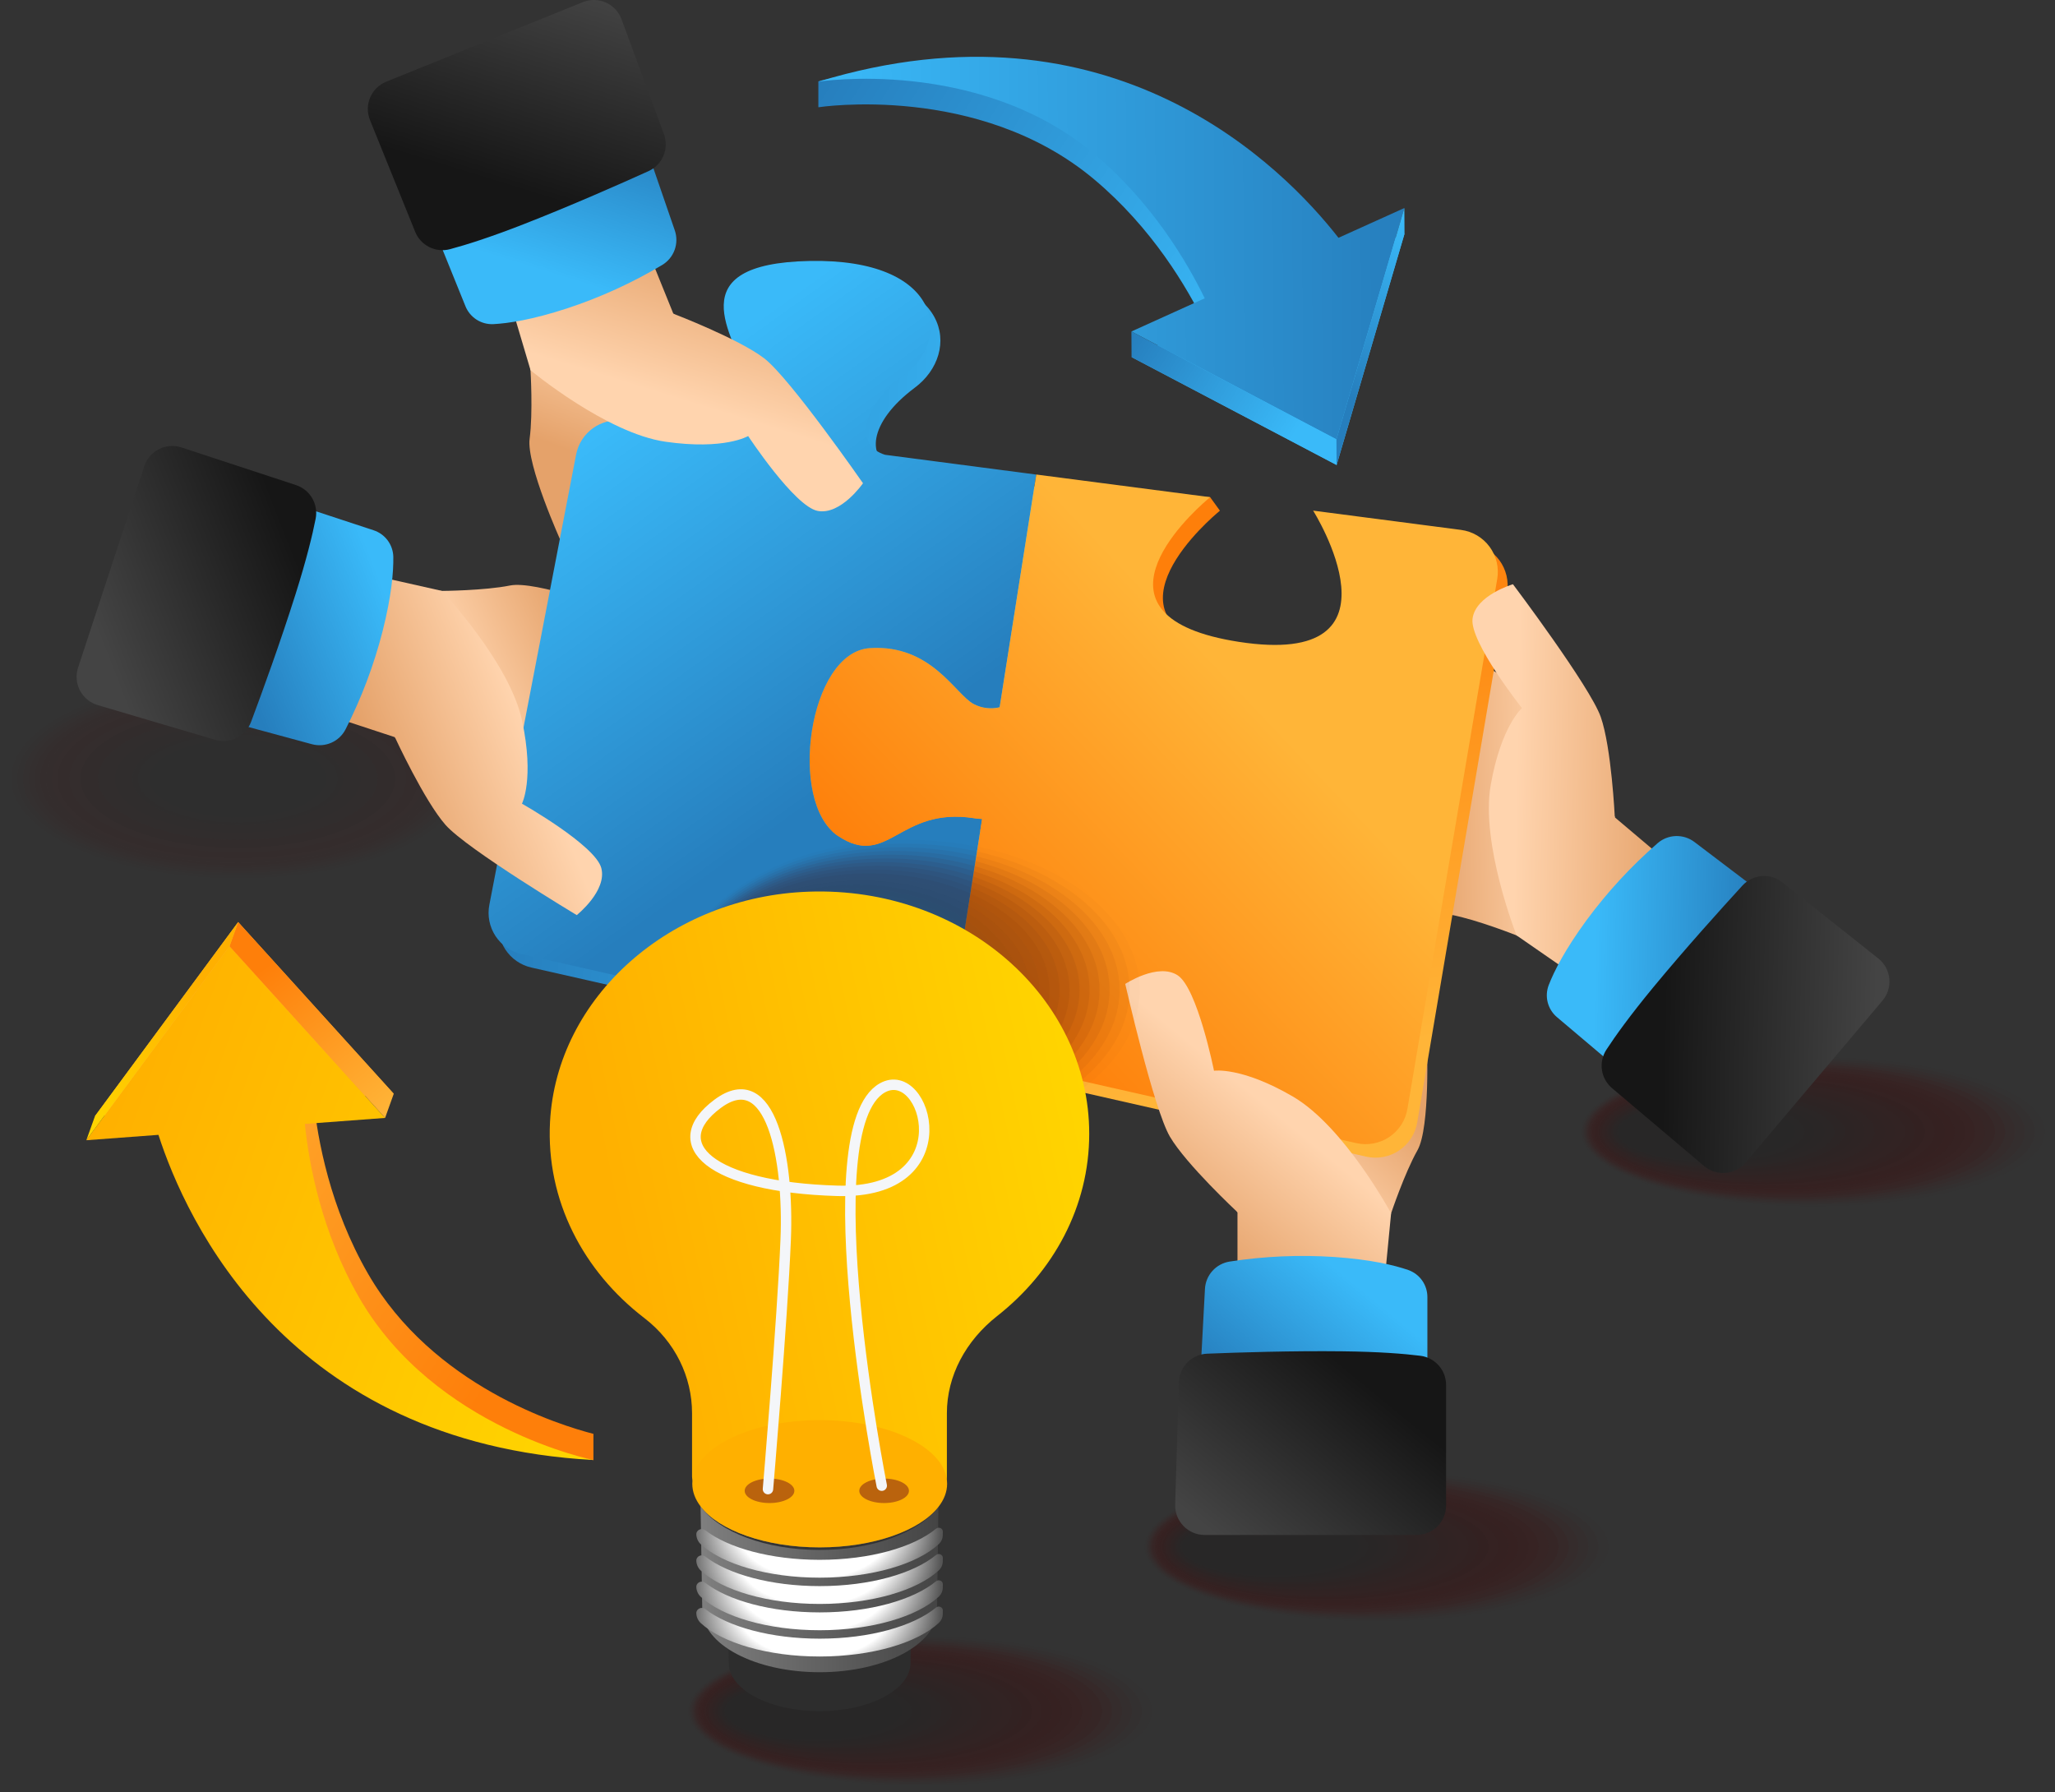<svg width="250" height="218" viewBox="0 0 250 218" fill="none" xmlns="http://www.w3.org/2000/svg">
<rect x="0" y="0" width="250" height="218" fill="#333333" stroke="none"/>
<g opacity="0.43">
<path opacity="0.04" d="M220.548 146.771C236.139 146.771 248.778 142.701 248.778 137.679C248.778 132.658 236.139 128.587 220.548 128.587C204.957 128.587 192.318 132.658 192.318 137.679C192.318 142.701 204.957 146.771 220.548 146.771Z" fill="#4A0101"/>
<path opacity="0.08" d="M220.03 146.546C235.234 146.546 247.56 142.576 247.56 137.679C247.56 132.782 235.234 128.812 220.03 128.812C204.826 128.812 192.5 132.782 192.5 137.679C192.5 142.576 204.826 146.546 220.03 146.546Z" fill="#480202"/>
<path opacity="0.12" d="M219.513 146.321C234.331 146.321 246.343 142.452 246.343 137.679C246.343 132.907 234.331 129.038 219.513 129.038C204.696 129.038 192.684 132.907 192.684 137.679C192.684 142.452 204.696 146.321 219.513 146.321Z" fill="#460303"/>
<path opacity="0.15" d="M218.997 146.095C233.428 146.095 245.126 142.327 245.126 137.679C245.126 133.031 233.428 129.264 218.997 129.264C204.566 129.264 192.867 133.031 192.867 137.679C192.867 142.327 204.566 146.095 218.997 146.095Z" fill="#440404"/>
<path opacity="0.19" d="M218.48 145.87C232.525 145.87 243.91 142.203 243.91 137.679C243.91 133.156 232.525 129.489 218.48 129.489C204.436 129.489 193.051 133.156 193.051 137.679C193.051 142.203 204.436 145.87 218.48 145.87Z" fill="#420505"/>
<path opacity="0.23" d="M217.964 145.644C231.621 145.644 242.693 142.078 242.693 137.679C242.693 133.28 231.621 129.714 217.964 129.714C204.306 129.714 193.234 133.28 193.234 137.679C193.234 142.078 204.306 145.644 217.964 145.644Z" fill="#400606"/>
<path opacity="0.27" d="M217.445 145.418C230.716 145.418 241.475 141.953 241.475 137.679C241.475 133.405 230.716 129.94 217.445 129.94C204.174 129.94 193.416 133.405 193.416 137.679C193.416 141.953 204.174 145.418 217.445 145.418Z" fill="#3E0606"/>
<path opacity="0.31" d="M216.929 145.193C229.813 145.193 240.258 141.829 240.258 137.679C240.258 133.529 229.813 130.165 216.929 130.165C204.044 130.165 193.6 133.529 193.6 137.679C193.6 141.829 204.044 145.193 216.929 145.193Z" fill="#3C0707"/>
<path opacity="0.35" d="M216.412 144.967C228.91 144.967 239.041 141.704 239.041 137.679C239.041 133.654 228.91 130.391 216.412 130.391C203.915 130.391 193.783 133.654 193.783 137.679C193.783 141.704 203.915 144.967 216.412 144.967Z" fill="#3A0808"/>
<path opacity="0.38" d="M215.894 144.741C228.005 144.741 237.823 141.58 237.823 137.679C237.823 133.779 228.005 130.617 215.894 130.617C203.783 130.617 193.965 133.779 193.965 137.679C193.965 141.58 203.783 144.741 215.894 144.741Z" fill="#380909"/>
<path opacity="0.42" d="M215.377 144.517C227.101 144.517 236.606 141.455 236.606 137.679C236.606 133.903 227.101 130.842 215.377 130.842C203.653 130.842 194.148 133.903 194.148 137.679C194.148 141.455 203.653 144.517 215.377 144.517Z" fill="#360A0A"/>
<path opacity="0.46" d="M214.861 144.291C226.198 144.291 235.389 141.331 235.389 137.679C235.389 134.028 226.198 131.068 214.861 131.068C203.523 131.068 194.332 134.028 194.332 137.679C194.332 141.331 203.523 144.291 214.861 144.291Z" fill="#340B0B"/>
<path opacity="0.5" d="M214.344 144.065C225.295 144.065 234.173 141.206 234.173 137.679C234.173 134.152 225.295 131.293 214.344 131.293C203.393 131.293 194.516 134.152 194.516 137.679C194.516 141.206 203.393 144.065 214.344 144.065Z" fill="#330C0C"/>
<path opacity="0.54" d="M213.828 143.84C224.392 143.84 232.956 141.082 232.956 137.679C232.956 134.277 224.392 131.518 213.828 131.518C203.263 131.518 194.699 134.277 194.699 137.679C194.699 141.082 203.263 143.84 213.828 143.84Z" fill="#310D0D"/>
<path opacity="0.58" d="M213.309 143.614C223.487 143.614 231.737 140.957 231.737 137.679C231.737 134.401 223.487 131.744 213.309 131.744C203.131 131.744 194.881 134.401 194.881 137.679C194.881 140.957 203.131 143.614 213.309 143.614Z" fill="#2F0E0E"/>
<path opacity="0.62" d="M212.793 143.388C222.583 143.388 230.521 140.832 230.521 137.679C230.521 134.526 222.583 131.97 212.793 131.97C203.002 131.97 195.064 134.526 195.064 137.679C195.064 140.832 203.002 143.388 212.793 143.388Z" fill="#2D0F0F"/>
<path opacity="0.65" d="M212.276 143.164C221.68 143.164 229.304 140.708 229.304 137.679C229.304 134.65 221.68 132.195 212.276 132.195C202.872 132.195 195.248 134.65 195.248 137.679C195.248 140.708 202.872 143.164 212.276 143.164Z" fill="#2B1010"/>
<path opacity="0.69" d="M211.757 142.938C220.775 142.938 228.085 140.583 228.085 137.679C228.085 134.775 220.775 132.421 211.757 132.421C202.74 132.421 195.43 134.775 195.43 137.679C195.43 140.583 202.74 142.938 211.757 142.938Z" fill="#291111"/>
<path opacity="0.73" d="M211.241 142.712C219.872 142.712 226.869 140.459 226.869 137.679C226.869 134.9 219.872 132.647 211.241 132.647C202.61 132.647 195.613 134.9 195.613 137.679C195.613 140.459 202.61 142.712 211.241 142.712Z" fill="#271212"/>
<path opacity="0.77" d="M210.724 142.487C218.969 142.487 225.652 140.334 225.652 137.679C225.652 135.024 218.969 132.871 210.724 132.871C202.48 132.871 195.797 135.024 195.797 137.679C195.797 140.334 202.48 142.487 210.724 142.487Z" fill="#251212"/>
<path opacity="0.81" d="M210.209 142.261C218.066 142.261 224.435 140.21 224.435 137.679C224.435 135.149 218.066 133.097 210.209 133.097C202.352 133.097 195.982 135.149 195.982 137.679C195.982 140.21 202.352 142.261 210.209 142.261Z" fill="#231313"/>
<path opacity="0.85" d="M209.692 142.036C217.163 142.036 223.218 140.085 223.218 137.679C223.218 135.273 217.163 133.322 209.692 133.322C202.222 133.322 196.166 135.273 196.166 137.679C196.166 140.085 202.222 142.036 209.692 142.036Z" fill="#211414"/>
<path opacity="0.88" d="M209.174 141.81C216.257 141.81 222 139.961 222 137.679C222 135.398 216.257 133.548 209.174 133.548C202.09 133.548 196.348 135.398 196.348 137.679C196.348 139.961 202.09 141.81 209.174 141.81Z" fill="#1F1515"/>
<path opacity="0.92" d="M208.657 141.584C215.354 141.584 220.783 139.836 220.783 137.679C220.783 135.522 215.354 133.774 208.657 133.774C201.96 133.774 196.531 135.522 196.531 137.679C196.531 139.836 201.96 141.584 208.657 141.584Z" fill="#1D1616"/>
<path opacity="0.96" d="M208.141 141.36C214.451 141.36 219.566 139.712 219.566 137.679C219.566 135.646 214.451 133.999 208.141 133.999C201.83 133.999 196.715 135.646 196.715 137.679C196.715 139.712 201.83 141.36 208.141 141.36Z" fill="#1B1717"/>
<path d="M207.624 141.134C213.548 141.134 218.35 139.587 218.35 137.679C218.35 135.771 213.548 134.224 207.624 134.224C201.7 134.224 196.898 135.771 196.898 137.679C196.898 139.587 201.7 141.134 207.624 141.134Z" fill="#191818"/>
</g>
<g opacity="0.43">
<path opacity="0.04" d="M167.451 197.247C183.042 197.247 195.681 193.176 195.681 188.155C195.681 183.134 183.042 179.063 167.451 179.063C151.86 179.063 139.221 183.134 139.221 188.155C139.221 193.176 151.86 197.247 167.451 197.247Z" fill="#4A0101"/>
<path opacity="0.08" d="M166.932 197.022C182.137 197.022 194.462 193.052 194.462 188.155C194.462 183.258 182.137 179.288 166.932 179.288C151.728 179.288 139.402 183.258 139.402 188.155C139.402 193.052 151.728 197.022 166.932 197.022Z" fill="#480202"/>
<path opacity="0.12" d="M166.414 196.796C181.231 196.796 193.244 192.927 193.244 188.155C193.244 183.382 181.231 179.514 166.414 179.514C151.596 179.514 139.584 183.382 139.584 188.155C139.584 192.927 151.596 196.796 166.414 196.796Z" fill="#460303"/>
<path opacity="0.15" d="M165.897 196.57C180.328 196.57 192.027 192.803 192.027 188.155C192.027 183.507 180.328 179.739 165.897 179.739C151.466 179.739 139.768 183.507 139.768 188.155C139.768 192.803 151.466 196.57 165.897 196.57Z" fill="#440404"/>
<path opacity="0.19" d="M165.383 196.346C179.427 196.346 190.812 192.678 190.812 188.155C190.812 183.631 179.427 179.964 165.383 179.964C151.338 179.964 139.953 183.631 139.953 188.155C139.953 192.678 151.338 196.346 165.383 196.346Z" fill="#420505"/>
<path opacity="0.23" d="M164.862 196.12C178.52 196.12 189.592 192.554 189.592 188.155C189.592 183.756 178.52 180.19 164.862 180.19C151.205 180.19 140.133 183.756 140.133 188.155C140.133 192.554 151.205 196.12 164.862 196.12Z" fill="#400606"/>
<path opacity="0.27" d="M164.346 195.894C177.617 195.894 188.375 192.429 188.375 188.155C188.375 183.881 177.617 180.416 164.346 180.416C151.075 180.416 140.316 183.881 140.316 188.155C140.316 192.429 151.075 195.894 164.346 195.894Z" fill="#3E0606"/>
<path opacity="0.31" d="M163.829 195.669C176.713 195.669 187.158 192.305 187.158 188.155C187.158 184.005 176.713 180.641 163.829 180.641C150.945 180.641 140.5 184.005 140.5 188.155C140.5 192.305 150.945 195.669 163.829 195.669Z" fill="#3C0707"/>
<path opacity="0.35" d="M163.313 195.443C175.81 195.443 185.942 192.18 185.942 188.155C185.942 184.13 175.81 180.867 163.313 180.867C150.815 180.867 140.684 184.13 140.684 188.155C140.684 192.18 150.815 195.443 163.313 195.443Z" fill="#3A0808"/>
<path opacity="0.38" d="M162.796 195.217C174.907 195.217 184.725 192.055 184.725 188.155C184.725 184.254 174.907 181.093 162.796 181.093C150.685 181.093 140.867 184.254 140.867 188.155C140.867 192.055 150.685 195.217 162.796 195.217Z" fill="#380909"/>
<path opacity="0.42" d="M162.278 194.992C174.002 194.992 183.506 191.931 183.506 188.155C183.506 184.379 174.002 181.317 162.278 181.317C150.553 181.317 141.049 184.379 141.049 188.155C141.049 191.931 150.553 194.992 162.278 194.992Z" fill="#360A0A"/>
<path opacity="0.46" d="M161.761 194.766C173.099 194.766 182.29 191.806 182.29 188.155C182.29 184.503 173.099 181.543 161.761 181.543C150.423 181.543 141.232 184.503 141.232 188.155C141.232 191.806 150.423 194.766 161.761 194.766Z" fill="#340B0B"/>
<path opacity="0.5" d="M161.246 194.541C172.197 194.541 181.075 191.682 181.075 188.155C181.075 184.628 172.197 181.769 161.246 181.769C150.295 181.769 141.418 184.628 141.418 188.155C141.418 191.682 150.295 194.541 161.246 194.541Z" fill="#330C0C"/>
<path opacity="0.54" d="M160.73 194.316C171.294 194.316 179.858 191.557 179.858 188.155C179.858 184.752 171.294 181.994 160.73 181.994C150.166 181.994 141.602 184.752 141.602 188.155C141.602 191.557 150.166 194.316 160.73 194.316Z" fill="#310D0D"/>
<path opacity="0.58" d="M160.213 194.09C170.391 194.09 178.642 191.433 178.642 188.155C178.642 184.877 170.391 182.22 160.213 182.22C150.036 182.22 141.785 184.877 141.785 188.155C141.785 191.433 150.036 194.09 160.213 194.09Z" fill="#2F0E0E"/>
<path opacity="0.62" d="M159.693 193.864C169.484 193.864 177.421 191.308 177.421 188.155C177.421 185.002 169.484 182.446 159.693 182.446C149.902 182.446 141.965 185.002 141.965 188.155C141.965 191.308 149.902 193.864 159.693 193.864Z" fill="#2D0F0F"/>
<path opacity="0.65" d="M159.178 193.639C168.583 193.639 176.206 191.184 176.206 188.155C176.206 185.126 168.583 182.671 159.178 182.671C149.774 182.671 142.15 185.126 142.15 188.155C142.15 191.184 149.774 193.639 159.178 193.639Z" fill="#2B1010"/>
<path opacity="0.69" d="M158.662 193.413C167.679 193.413 174.99 191.059 174.99 188.155C174.99 185.251 167.679 182.896 158.662 182.896C149.644 182.896 142.334 185.251 142.334 188.155C142.334 191.059 149.644 193.413 158.662 193.413Z" fill="#291111"/>
<path opacity="0.73" d="M158.141 193.187C166.772 193.187 173.769 190.934 173.769 188.155C173.769 185.375 166.772 183.122 158.141 183.122C149.51 183.122 142.514 185.375 142.514 188.155C142.514 190.934 149.51 193.187 158.141 193.187Z" fill="#271212"/>
<path opacity="0.77" d="M157.625 192.963C165.869 192.963 172.552 190.81 172.552 188.155C172.552 185.5 165.869 183.347 157.625 183.347C149.381 183.347 142.697 185.5 142.697 188.155C142.697 190.81 149.381 192.963 157.625 192.963Z" fill="#251212"/>
<path opacity="0.81" d="M157.109 192.737C164.966 192.737 171.335 190.685 171.335 188.155C171.335 185.624 164.966 183.573 157.109 183.573C149.252 183.573 142.883 185.624 142.883 188.155C142.883 190.685 149.252 192.737 157.109 192.737Z" fill="#231313"/>
<path opacity="0.85" d="M156.593 192.512C164.063 192.512 170.119 190.561 170.119 188.155C170.119 185.748 164.063 183.798 156.593 183.798C149.122 183.798 143.066 185.748 143.066 188.155C143.066 190.561 149.122 192.512 156.593 192.512Z" fill="#211414"/>
<path opacity="0.88" d="M156.076 192.286C163.16 192.286 168.902 190.436 168.902 188.155C168.902 185.873 163.16 184.024 156.076 184.024C148.992 184.024 143.25 185.873 143.25 188.155C143.25 190.436 148.992 192.286 156.076 192.286Z" fill="#1F1515"/>
<path opacity="0.92" d="M155.558 192.06C162.255 192.06 167.684 190.312 167.684 188.155C167.684 185.998 162.255 184.25 155.558 184.25C148.861 184.25 143.432 185.998 143.432 188.155C143.432 190.312 148.861 192.06 155.558 192.06Z" fill="#1D1616"/>
<path opacity="0.96" d="M155.041 191.835C161.351 191.835 166.467 190.188 166.467 188.155C166.467 186.122 161.351 184.474 155.041 184.474C148.731 184.474 143.615 186.122 143.615 188.155C143.615 190.188 148.731 191.835 155.041 191.835Z" fill="#1B1717"/>
<path d="M154.525 191.609C160.448 191.609 165.25 190.063 165.25 188.155C165.25 186.247 160.448 184.7 154.525 184.7C148.601 184.7 143.799 186.247 143.799 188.155C143.799 190.063 148.601 191.609 154.525 191.609Z" fill="#191818"/>
</g>
<g opacity="0.17">
<path opacity="0.04" d="M28.927 107.12C44.518 107.12 57.157 101.568 57.157 94.72C57.157 87.871 44.518 82.32 28.927 82.32C13.336 82.32 0.697 87.871 0.697 94.72C0.697 101.568 13.336 107.12 28.927 107.12Z" fill="#4A0101"/>
<path opacity="0.08" d="M28.924 106.812C44.129 106.812 56.454 101.398 56.454 94.72C56.454 88.041 44.129 82.627 28.924 82.627C13.72 82.627 1.395 88.041 1.395 94.72C1.395 101.398 13.72 106.812 28.924 106.812Z" fill="#480202"/>
<path opacity="0.12" d="M28.925 106.505C43.743 106.505 55.755 101.229 55.755 94.72C55.755 88.211 43.743 82.934 28.925 82.934C14.108 82.934 2.096 88.211 2.096 94.72C2.096 101.229 14.108 106.505 28.925 106.505Z" fill="#460303"/>
<path opacity="0.15" d="M28.927 106.197C43.358 106.197 55.056 101.058 55.056 94.719C55.056 88.381 43.358 83.242 28.927 83.242C14.495 83.242 2.797 88.381 2.797 94.719C2.797 101.058 14.495 106.197 28.927 106.197Z" fill="#440404"/>
<path opacity="0.19" d="M28.926 105.889C42.97 105.889 54.355 100.889 54.355 94.719C54.355 88.55 42.97 83.55 28.926 83.55C14.881 83.55 3.496 88.55 3.496 94.719C3.496 100.889 14.881 105.889 28.926 105.889Z" fill="#420505"/>
<path opacity="0.23" d="M28.925 105.582C42.582 105.582 53.654 100.719 53.654 94.719C53.654 88.72 42.582 83.857 28.925 83.857C15.267 83.857 4.195 88.72 4.195 94.719C4.195 100.719 15.267 105.582 28.925 105.582Z" fill="#400606"/>
<path opacity="0.27" d="M28.926 105.275C42.197 105.275 52.955 100.549 52.955 94.719C52.955 88.89 42.197 84.164 28.926 84.164C15.655 84.164 4.896 88.89 4.896 94.719C4.896 100.549 15.655 105.275 28.926 105.275Z" fill="#3E0606"/>
<path opacity="0.31" d="M28.927 104.967C41.811 104.967 52.256 100.379 52.256 94.72C52.256 89.06 41.811 84.472 28.927 84.472C16.043 84.472 5.598 89.06 5.598 94.72C5.598 100.379 16.043 104.967 28.927 104.967Z" fill="#3C0707"/>
<path opacity="0.35" d="M28.926 104.66C41.423 104.66 51.555 100.209 51.555 94.72C51.555 89.23 41.423 84.78 28.926 84.78C16.428 84.78 6.297 89.23 6.297 94.72C6.297 100.209 16.428 104.66 28.926 104.66Z" fill="#3A0808"/>
<path opacity="0.38" d="M28.925 104.352C41.036 104.352 50.854 100.04 50.854 94.72C50.854 89.4 41.036 85.087 28.925 85.087C16.814 85.087 6.996 89.4 6.996 94.72C6.996 100.04 16.814 104.352 28.925 104.352Z" fill="#380909"/>
<path opacity="0.42" d="M28.928 104.044C40.652 104.044 50.157 99.869 50.157 94.72C50.157 89.57 40.652 85.395 28.928 85.395C17.204 85.395 7.699 89.57 7.699 94.72C7.699 99.869 17.204 104.044 28.928 104.044Z" fill="#360A0A"/>
<path opacity="0.46" d="M28.925 103.737C40.263 103.737 49.454 99.7 49.454 94.719C49.454 89.74 40.263 85.702 28.925 85.702C17.587 85.702 8.396 89.74 8.396 94.719C8.396 99.7 17.587 103.737 28.925 103.737Z" fill="#340B0B"/>
<path opacity="0.5" d="M28.926 103.429C39.877 103.429 48.755 99.53 48.755 94.719C48.755 89.909 39.877 86.01 28.926 86.01C17.975 86.01 9.098 89.909 9.098 94.719C9.098 99.53 17.975 103.429 28.926 103.429Z" fill="#330C0C"/>
<path opacity="0.54" d="M28.927 103.122C39.491 103.122 48.056 99.36 48.056 94.719C48.056 90.079 39.491 86.317 28.927 86.317C18.363 86.317 9.799 90.079 9.799 94.719C9.799 99.36 18.363 103.122 28.927 103.122Z" fill="#310D0D"/>
<path opacity="0.58" d="M28.928 102.814C39.106 102.814 47.356 99.19 47.356 94.72C47.356 90.249 39.106 86.625 28.928 86.625C18.751 86.625 10.5 90.249 10.5 94.72C10.5 99.19 18.751 102.814 28.928 102.814Z" fill="#2F0E0E"/>
<path opacity="0.62" d="M28.925 102.507C38.716 102.507 46.653 99.02 46.653 94.72C46.653 90.419 38.716 86.933 28.925 86.933C19.134 86.933 11.197 90.419 11.197 94.72C11.197 99.02 19.134 102.507 28.925 102.507Z" fill="#2D0F0F"/>
<path opacity="0.65" d="M28.926 102.199C38.331 102.199 45.954 98.851 45.954 94.72C45.954 90.589 38.331 87.24 28.926 87.24C19.522 87.24 11.898 90.589 11.898 94.72C11.898 98.851 19.522 102.199 28.926 102.199Z" fill="#2B1010"/>
<path opacity="0.69" d="M28.925 101.891C37.943 101.891 45.253 98.68 45.253 94.72C45.253 90.759 37.943 87.548 28.925 87.548C19.908 87.548 12.598 90.759 12.598 94.72C12.598 98.68 19.908 101.891 28.925 101.891Z" fill="#291111"/>
<path opacity="0.73" d="M28.927 101.584C37.557 101.584 44.554 98.51 44.554 94.719C44.554 90.928 37.557 87.855 28.927 87.855C20.296 87.855 13.299 90.928 13.299 94.719C13.299 98.51 20.296 101.584 28.927 101.584Z" fill="#271212"/>
<path opacity="0.77" d="M28.926 101.277C37.17 101.277 43.853 98.341 43.853 94.72C43.853 91.098 37.17 88.163 28.926 88.163C20.681 88.163 13.998 91.098 13.998 94.72C13.998 98.341 20.681 101.277 28.926 101.277Z" fill="#251212"/>
<path opacity="0.81" d="M28.927 100.969C36.785 100.969 43.154 98.171 43.154 94.719C43.154 91.268 36.785 88.47 28.927 88.47C21.07 88.47 14.701 91.268 14.701 94.719C14.701 98.171 21.07 100.969 28.927 100.969Z" fill="#231313"/>
<path opacity="0.85" d="M28.925 100.661C36.395 100.661 42.451 98.001 42.451 94.72C42.451 91.438 36.395 88.778 28.925 88.778C21.454 88.778 15.398 91.438 15.398 94.72C15.398 98.001 21.454 100.661 28.925 100.661Z" fill="#211414"/>
<path opacity="0.88" d="M28.926 100.354C36.009 100.354 41.752 97.831 41.752 94.72C41.752 91.608 36.009 89.085 28.926 89.085C21.842 89.085 16.1 91.608 16.1 94.72C16.1 97.831 21.842 100.354 28.926 100.354Z" fill="#1F1515"/>
<path opacity="0.92" d="M28.927 100.047C35.624 100.047 41.053 97.662 41.053 94.72C41.053 91.778 35.624 89.393 28.927 89.393C22.23 89.393 16.801 91.778 16.801 94.72C16.801 97.662 22.23 100.047 28.927 100.047Z" fill="#1D1616"/>
<path opacity="0.96" d="M28.926 99.738C35.236 99.738 40.352 97.491 40.352 94.72C40.352 91.948 35.236 89.701 28.926 89.701C22.616 89.701 17.5 91.948 17.5 94.72C17.5 97.491 22.616 99.738 28.926 99.738Z" fill="#1B1717"/>
<path d="M28.925 99.431C34.849 99.431 39.651 97.322 39.651 94.72C39.651 92.118 34.849 90.008 28.925 90.008C23.001 90.008 18.199 92.118 18.199 94.72C18.199 97.322 23.001 99.431 28.925 99.431Z" fill="#191818"/>
</g>
<path d="M64.539 45.042C64.539 45.042 64.853 50.215 64.432 53.367C64.01 56.519 68.272 65.929 68.272 65.929L95.765 69.734C95.765 69.734 94.941 54.072 91.235 49.929C87.528 45.786 81.991 38.188 81.991 38.188C81.991 38.188 70.887 35.874 66.652 39.32C63.911 41.55 64.539 45.042 64.539 45.042Z" fill="url(#paint0_linear_36_1455)"/>
<path d="M53.749 71.885C53.749 71.885 58.932 71.854 62.048 71.227C65.164 70.599 74.838 74.219 74.838 74.219L80.475 101.392C80.475 101.392 64.394 99.409 60.013 95.988C55.632 92.567 48.081 89.753 48.081 89.753C48.081 89.753 45.026 78.834 48.18 74.373C50.223 71.492 53.749 71.885 53.749 71.885Z" fill="url(#paint1_linear_36_1455)"/>
<path d="M184.49 113.791C184.49 113.791 179.673 111.877 176.55 111.289C173.427 110.702 165.814 103.72 165.814 103.72L170.781 76.415C170.781 76.415 185.403 82.089 188.181 86.901C190.959 91.713 196.45 99.351 196.45 99.351C196.45 99.351 195.186 110.622 190.59 113.571C187.612 115.478 184.49 113.791 184.49 113.791Z" fill="url(#paint2_linear_36_1455)"/>
<path d="M169.233 147.605C169.233 147.605 170.88 142.692 172.444 139.927C174.008 137.162 173.595 126.843 173.595 126.843L149.54 113.003C149.54 113.003 146.402 128.9 148.285 134.129C150.168 139.359 150.481 147.411 150.481 147.411C150.481 147.411 159.902 153.728 165.124 152.122C168.505 151.078 169.233 147.605 169.233 147.605Z" fill="url(#paint3_linear_36_1455)"/>
<path d="M108.862 56.969C105.365 55.899 105.558 51.439 111.29 47.164C117.021 42.889 115.756 33.077 99.698 33.391C83.64 33.704 90.407 42.5 92.155 47.649C93.903 52.798 90.299 54.548 90.299 54.548L77.002 52.813C75.704 52.642 74.388 52.974 73.326 53.74C72.263 54.507 71.533 55.651 71.286 56.937L60.73 111.715C60.477 113.027 60.744 114.386 61.475 115.504C62.207 116.623 63.345 117.412 64.648 117.705L116.255 129.392L120.677 101.266C120.365 101.26 120.053 101.231 119.745 101.179C110.513 99.723 109.253 107.399 103.131 103.32C97.009 99.241 99.532 80.975 107.014 80.485C114.496 79.994 117.408 86.12 119.646 87.29C120.618 87.798 121.74 87.937 122.806 87.682L127.26 59.368L108.862 56.969Z" fill="url(#paint4_linear_36_1455)"/>
<path d="M183.339 72.064L172.41 136.545C172.293 137.235 172.037 137.894 171.657 138.481C171.277 139.068 170.781 139.572 170.2 139.962C169.619 140.351 168.965 140.618 168.277 140.746C167.589 140.874 166.883 140.861 166.201 140.707L116.248 129.392L115.056 127.749L120.671 101.266C120.358 101.26 120.047 101.231 119.738 101.179C110.507 99.723 109.247 107.399 103.125 103.32C97.002 99.242 99.532 80.975 107.014 80.485C114.496 79.994 117.408 86.12 119.646 87.29C120.618 87.798 121.74 87.937 122.806 87.682L127.26 59.368L147.216 60.481L148.407 62.124C148.407 62.124 148.277 62.231 148.053 62.429C145.646 64.506 132.516 76.716 151.884 79.72C173.081 83.01 160.941 63.76 160.941 63.76L178.926 66.104C179.613 66.193 180.274 66.42 180.871 66.771C181.468 67.121 181.988 67.589 182.4 68.145C182.812 68.702 183.107 69.336 183.269 70.009C183.43 70.682 183.454 71.381 183.339 72.064Z" fill="url(#paint5_linear_36_1455)"/>
<path d="M107.668 55.326C104.171 54.255 104.364 49.795 110.096 45.52C115.827 41.245 114.565 31.434 98.5 31.747C82.434 32.061 89.208 40.857 90.957 46.006C92.705 51.155 89.098 52.904 89.098 52.904L75.803 51.169C74.504 51 73.19 51.332 72.128 52.098C71.066 52.864 70.335 54.007 70.087 55.293L59.532 110.072C59.277 111.385 59.543 112.745 60.275 113.865C61.006 114.984 62.145 115.774 63.45 116.067L115.056 127.754L119.479 99.628C119.166 99.622 118.855 99.593 118.546 99.541C109.316 98.085 108.055 105.761 101.933 101.682C95.81 97.604 98.338 79.335 105.821 78.849C113.304 78.363 116.214 84.484 118.453 85.654C119.424 86.162 120.547 86.302 121.612 86.046L126.066 57.733L107.668 55.326Z" fill="url(#paint6_linear_36_1455)"/>
<path d="M182.147 70.421L171.219 134.902C171.102 135.592 170.846 136.25 170.466 136.838C170.086 137.425 169.59 137.929 169.009 138.318C168.428 138.707 167.774 138.974 167.086 139.102C166.399 139.231 165.692 139.217 165.01 139.063L115.058 127.749L119.48 99.623C119.167 99.616 118.856 99.588 118.547 99.536C109.317 98.08 108.056 105.756 101.934 101.677C95.811 97.598 98.339 79.329 105.822 78.844C113.305 78.358 116.215 84.479 118.454 85.649C119.425 86.157 120.548 86.296 121.613 86.041L126.067 57.727L147.215 60.483C147.215 60.483 147.085 60.59 146.86 60.788C144.453 62.865 131.323 75.074 150.691 78.079C171.888 81.369 159.748 62.118 159.748 62.118L177.733 64.463C178.42 64.552 179.081 64.779 179.678 65.129C180.275 65.48 180.795 65.947 181.207 66.503C181.619 67.059 181.914 67.693 182.076 68.366C182.238 69.039 182.262 69.738 182.147 70.421Z" fill="url(#paint7_linear_36_1455)"/>
<path d="M157.284 133.397C151.01 129.737 147.689 130.259 147.689 130.259C147.689 130.259 145.675 120.22 143.271 118.65C140.867 117.081 136.891 119.696 136.891 119.696C136.891 119.696 140.342 134.907 142.329 138.284C144.316 141.66 150.487 147.411 150.487 147.411L150.545 147.458V157.337H168.294L169.234 147.605C169.234 147.605 163.56 137.057 157.284 133.397Z" fill="url(#paint8_linear_36_1455)"/>
<path d="M146.588 156.804C146.63 155.989 146.95 155.214 147.496 154.607C148.042 154.001 148.779 153.6 149.585 153.473C153.798 152.819 158.071 152.632 162.325 152.915C166.753 153.222 169.596 153.902 171.326 154.5C172.007 154.741 172.597 155.187 173.013 155.778C173.429 156.369 173.651 157.075 173.648 157.798V167.78H146L146.588 156.804Z" fill="url(#paint9_linear_36_1455)"/>
<path d="M143.416 168.152C143.443 167.246 143.812 166.384 144.449 165.739C145.087 165.095 145.945 164.716 146.851 164.679C150.654 164.525 157.147 164.317 163.315 164.389C167.77 164.44 170.818 164.687 172.798 164.934C173.663 165.044 174.458 165.465 175.033 166.12C175.609 166.774 175.926 167.616 175.924 168.488V183.147C175.924 184.097 175.547 185.009 174.874 185.681C174.202 186.353 173.291 186.731 172.34 186.731H146.547C146.067 186.731 145.592 186.635 145.15 186.448C144.708 186.261 144.309 185.987 143.975 185.643C143.64 185.298 143.379 184.89 143.205 184.443C143.032 183.996 142.95 183.518 142.965 183.039L143.416 168.152Z" fill="url(#paint10_linear_36_1455)"/>
<path d="M181.354 95.493C182.61 88.337 185.153 86.139 185.153 86.139C185.153 86.139 178.786 78.12 179.141 75.27C179.497 72.42 184.058 71.074 184.058 71.074C184.058 71.074 193.447 83.53 194.742 87.228C196.038 90.926 196.445 99.351 196.445 99.351C196.445 99.351 196.445 99.381 196.445 99.426L203.989 105.804L192.535 119.357L184.496 113.79C184.496 113.79 180.094 102.648 181.354 95.493Z" fill="url(#paint11_linear_36_1455)"/>
<path d="M206.14 102.433C205.491 101.939 204.693 101.684 203.878 101.708C203.064 101.733 202.282 102.036 201.664 102.568C198.443 105.367 195.54 108.513 193.008 111.948C190.384 115.529 189.067 118.139 188.405 119.846C188.148 120.522 188.108 121.26 188.29 121.96C188.473 122.659 188.869 123.284 189.423 123.748L197.046 130.193L214.899 109.078L206.14 102.433Z" fill="url(#paint12_linear_36_1455)"/>
<path d="M216.851 107.342C216.141 106.778 215.245 106.503 214.341 106.574C213.438 106.645 212.594 107.055 211.982 107.723C209.413 110.527 205.057 115.352 201.129 120.108C198.293 123.544 196.513 126.029 195.422 127.702C194.947 128.433 194.756 129.312 194.885 130.174C195.013 131.036 195.452 131.822 196.119 132.383L207.313 141.849C207.673 142.152 208.089 142.382 208.537 142.525C208.986 142.668 209.458 142.721 209.927 142.681C210.396 142.641 210.853 142.509 211.271 142.293C211.689 142.077 212.06 141.78 212.364 141.421L229.017 121.723C229.327 121.356 229.56 120.932 229.703 120.474C229.845 120.015 229.895 119.533 229.847 119.056C229.8 118.578 229.657 118.115 229.428 117.694C229.198 117.273 228.886 116.902 228.511 116.603L216.851 107.342Z" fill="url(#paint13_linear_36_1455)"/>
<path d="M63.514 87.672C65.032 94.776 63.499 97.769 63.499 97.769C63.499 97.769 72.412 102.814 73.149 105.59C73.887 108.366 70.163 111.325 70.163 111.325C70.163 111.325 56.791 103.297 54.201 100.352C51.61 97.407 48.076 89.753 48.076 89.753L48.049 89.684L38.664 86.6L44.209 69.734L53.749 71.881C53.749 71.881 61.998 80.568 63.514 87.672Z" fill="url(#paint14_linear_36_1455)"/>
<path d="M37.938 90.532C38.724 90.746 39.561 90.684 40.307 90.356C41.053 90.028 41.664 89.454 42.037 88.729C43.974 84.926 45.486 80.921 46.544 76.787C47.635 72.484 47.877 69.57 47.848 67.74C47.833 67.017 47.592 66.318 47.161 65.738C46.729 65.158 46.128 64.727 45.44 64.505L35.958 61.384L27.33 87.657L37.938 90.532Z" fill="url(#paint15_linear_36_1455)"/>
<path d="M26.171 89.998C27.04 90.255 27.975 90.173 28.786 89.769C29.598 89.364 30.226 88.667 30.543 87.818C31.877 84.253 34.102 78.149 35.959 72.267C37.3 68.019 38.019 65.048 38.403 63.087C38.568 62.232 38.416 61.346 37.974 60.594C37.532 59.844 36.831 59.28 36.003 59.009L22.074 54.432C21.171 54.135 20.187 54.209 19.339 54.638C18.49 55.067 17.847 55.815 17.55 56.718L9.498 81.221C9.348 81.677 9.291 82.158 9.331 82.636C9.37 83.115 9.506 83.58 9.728 84.005C9.951 84.43 10.257 84.806 10.628 85.11C10.999 85.415 11.427 85.641 11.887 85.777L26.171 89.998Z" fill="url(#paint16_linear_36_1455)"/>
<path d="M80.945 53.734C88.134 54.775 91.016 53.045 91.016 53.045C91.016 53.045 96.647 61.598 99.465 62.151C102.283 62.703 104.988 58.788 104.988 58.788C104.988 58.788 96.084 45.98 92.976 43.596C89.869 41.212 81.992 38.193 81.992 38.193L81.919 38.171L78.215 29.012L61.762 35.668L64.545 45.042C64.545 45.042 73.754 52.694 80.945 53.734Z" fill="url(#paint17_linear_36_1455)"/>
<path d="M82.09 28.022C82.356 28.792 82.35 29.631 82.073 30.397C81.795 31.164 81.263 31.811 80.564 32.232C76.899 34.418 73.004 36.194 68.95 37.527C64.729 38.903 61.839 39.338 60.011 39.432C59.289 39.465 58.575 39.272 57.968 38.88C57.36 38.488 56.89 37.917 56.622 37.246L52.875 27.992L78.509 17.623L82.09 28.022Z" fill="url(#paint18_linear_36_1455)"/>
<path d="M80.769 16.315C81.083 17.165 81.064 18.102 80.715 18.939C80.366 19.775 79.712 20.448 78.887 20.822C75.419 22.391 69.477 25.018 63.732 27.264C59.584 28.886 56.667 29.801 54.74 30.315C53.897 30.539 53.002 30.447 52.223 30.057C51.443 29.667 50.833 29.006 50.507 28.198L45.01 14.602C44.653 13.721 44.661 12.734 45.032 11.859C45.403 10.984 46.107 10.292 46.988 9.935L70.9 0.263C71.346 0.082 71.822 -0.007 72.303 0C72.783 0.008 73.257 0.111 73.696 0.305C74.136 0.499 74.531 0.78 74.86 1.13C75.189 1.48 75.445 1.892 75.611 2.343L80.769 16.315Z" fill="url(#paint19_linear_36_1455)"/>
<path d="M170.868 28.426L162.605 56.567L137.661 43.442L146.58 39.408C144.439 35.002 140.166 27.731 133.091 21.805C119.03 10.03 99.576 13.047 99.576 13.047L99.557 13.022V9.899C99.836 9.802 100.122 9.727 100.413 9.675C131.496 3.77 156.674 24.127 162.856 32.049L170.868 28.426Z" fill="url(#paint20_linear_36_1455)"/>
<path d="M162.833 28.929C156.159 20.377 135.296 -0.939 99.555 9.93C99.555 9.93 119.008 6.911 133.07 18.688C140.145 24.613 144.418 31.884 146.559 36.29L137.64 40.325L162.584 53.449L170.848 25.307L162.833 28.929Z" fill="url(#paint21_linear_36_1455)"/>
<path d="M137.641 40.325L137.66 43.446L162.606 56.571L162.586 53.449L137.641 40.325Z" fill="url(#paint22_linear_36_1455)"/>
<path d="M170.846 25.304L170.867 28.426L162.603 56.571L162.584 53.449L170.846 25.304Z" fill="url(#paint23_linear_36_1455)"/>
<path d="M72.194 174.433V177.628L72.13 177.619C40.907 172.499 23.42 144.685 20.329 135.118L11.557 135.774L28.975 112.172L47.902 133.06L38.142 133.788C38.641 138.66 40.159 146.955 44.772 154.949C52.656 168.613 68.042 173.362 72.194 174.433Z" fill="url(#paint24_linear_36_1455)"/>
<path d="M19.275 138.056C22.609 148.379 34.892 175.562 72.193 177.614C72.193 177.614 52.884 173.774 43.716 157.889C39.103 149.895 37.584 141.599 37.086 136.726L46.847 135.997L27.92 115.11L10.502 138.711L19.275 138.056Z" fill="url(#paint25_linear_36_1455)"/>
<path d="M46.849 135.997L47.902 133.059L28.975 112.172L27.922 115.11L46.849 135.997Z" fill="url(#paint26_linear_36_1455)"/>
<path d="M10.502 138.711L11.555 135.773L28.974 112.172L27.921 115.11L10.502 138.711Z" fill="url(#paint27_linear_36_1455)"/>
<g opacity="0.43">
<path opacity="0.04" d="M111.918 217.249C127.509 217.249 140.148 213.178 140.148 208.157C140.148 203.135 127.509 199.065 111.918 199.065C96.326 199.065 83.688 203.135 83.688 208.157C83.688 213.178 96.326 217.249 111.918 217.249Z" fill="#4A0101"/>
<path opacity="0.08" d="M111.401 217.024C126.605 217.024 138.931 213.054 138.931 208.157C138.931 203.26 126.605 199.29 111.401 199.29C96.197 199.29 83.871 203.26 83.871 208.157C83.871 213.054 96.197 217.024 111.401 217.024Z" fill="#480202"/>
<path opacity="0.12" d="M110.882 216.798C125.7 216.798 137.712 212.929 137.712 208.157C137.712 203.384 125.7 199.516 110.882 199.516C96.065 199.516 84.053 203.384 84.053 208.157C84.053 212.929 96.065 216.798 110.882 216.798Z" fill="#460303"/>
<path opacity="0.15" d="M110.366 216.572C124.797 216.572 136.496 212.805 136.496 208.157C136.496 203.509 124.797 199.741 110.366 199.741C95.935 199.741 84.236 203.509 84.236 208.157C84.236 212.805 95.935 216.572 110.366 216.572Z" fill="#440404"/>
<path opacity="0.19" d="M109.849 216.348C123.894 216.348 135.279 212.68 135.279 208.157C135.279 203.633 123.894 199.966 109.849 199.966C95.805 199.966 84.42 203.633 84.42 208.157C84.42 212.68 95.805 216.348 109.849 216.348Z" fill="#420505"/>
<path opacity="0.23" d="M109.331 216.122C122.989 216.122 134.06 212.556 134.06 208.157C134.06 203.758 122.989 200.192 109.331 200.192C95.673 200.192 84.602 203.758 84.602 208.157C84.602 212.556 95.673 216.122 109.331 216.122Z" fill="#400606"/>
<path opacity="0.27" d="M108.814 215.896C122.085 215.896 132.844 212.431 132.844 208.157C132.844 203.883 122.085 200.418 108.814 200.418C95.543 200.418 84.785 203.883 84.785 208.157C84.785 212.431 95.543 215.896 108.814 215.896Z" fill="#3E0606"/>
<path opacity="0.31" d="M108.298 215.671C121.182 215.671 131.627 212.307 131.627 208.157C131.627 204.007 121.182 200.643 108.298 200.643C95.413 200.643 84.969 204.007 84.969 208.157C84.969 212.307 95.413 215.671 108.298 215.671Z" fill="#3C0707"/>
<path opacity="0.35" d="M107.781 215.445C120.279 215.445 130.41 212.182 130.41 208.157C130.41 204.132 120.279 200.869 107.781 200.869C95.284 200.869 85.152 204.132 85.152 208.157C85.152 212.182 95.284 215.445 107.781 215.445Z" fill="#3A0808"/>
<path opacity="0.38" d="M107.265 215.219C119.376 215.219 129.194 212.057 129.194 208.157C129.194 204.256 119.376 201.094 107.265 201.094C95.154 201.094 85.336 204.256 85.336 208.157C85.336 212.057 95.154 215.219 107.265 215.219Z" fill="#380909"/>
<path opacity="0.42" d="M106.746 214.994C118.471 214.994 127.975 211.933 127.975 208.157C127.975 204.381 118.471 201.319 106.746 201.319C95.022 201.319 85.518 204.381 85.518 208.157C85.518 211.933 95.022 214.994 106.746 214.994Z" fill="#360A0A"/>
<path opacity="0.46" d="M106.23 214.768C117.567 214.768 126.758 211.808 126.758 208.157C126.758 204.505 117.567 201.545 106.23 201.545C94.892 201.545 85.701 204.505 85.701 208.157C85.701 211.808 94.892 214.768 106.23 214.768Z" fill="#340B0B"/>
<path opacity="0.5" d="M105.713 214.543C116.664 214.543 125.542 211.684 125.542 208.157C125.542 204.63 116.664 201.771 105.713 201.771C94.762 201.771 85.885 204.63 85.885 208.157C85.885 211.684 94.762 214.543 105.713 214.543Z" fill="#330C0C"/>
<path opacity="0.54" d="M105.195 214.318C115.759 214.318 124.323 211.559 124.323 208.157C124.323 204.754 115.759 201.996 105.195 201.996C94.63 201.996 86.066 204.754 86.066 208.157C86.066 211.559 94.63 214.318 105.195 214.318Z" fill="#310D0D"/>
<path opacity="0.58" d="M104.678 214.092C114.856 214.092 123.106 211.435 123.106 208.157C123.106 204.879 114.856 202.222 104.678 202.222C94.501 202.222 86.25 204.879 86.25 208.157C86.25 211.435 94.501 214.092 104.678 214.092Z" fill="#2F0E0E"/>
<path opacity="0.62" d="M104.162 213.866C113.953 213.866 121.89 211.31 121.89 208.157C121.89 205.004 113.953 202.448 104.162 202.448C94.371 202.448 86.434 205.004 86.434 208.157C86.434 211.31 94.371 213.866 104.162 213.866Z" fill="#2D0F0F"/>
<path opacity="0.65" d="M103.645 213.641C113.049 213.641 120.673 211.186 120.673 208.157C120.673 205.128 113.049 202.672 103.645 202.672C94.241 202.672 86.617 205.128 86.617 208.157C86.617 211.186 94.241 213.641 103.645 213.641Z" fill="#2B1010"/>
<path opacity="0.69" d="M103.129 213.415C112.146 213.415 119.456 211.061 119.456 208.157C119.456 205.253 112.146 202.898 103.129 202.898C94.111 202.898 86.801 205.253 86.801 208.157C86.801 211.061 94.111 213.415 103.129 213.415Z" fill="#291111"/>
<path opacity="0.73" d="M102.61 213.189C111.241 213.189 118.238 210.936 118.238 208.157C118.238 205.377 111.241 203.124 102.61 203.124C93.979 203.124 86.982 205.377 86.982 208.157C86.982 210.936 93.979 213.189 102.61 213.189Z" fill="#271212"/>
<path opacity="0.77" d="M102.094 212.965C110.338 212.965 117.021 210.812 117.021 208.157C117.021 205.502 110.338 203.349 102.094 203.349C93.849 203.349 87.166 205.502 87.166 208.157C87.166 210.812 93.849 212.965 102.094 212.965Z" fill="#251212"/>
<path opacity="0.81" d="M101.578 212.739C109.435 212.739 115.804 210.687 115.804 208.157C115.804 205.626 109.435 203.575 101.578 203.575C93.721 203.575 87.352 205.626 87.352 208.157C87.352 210.687 93.721 212.739 101.578 212.739Z" fill="#231313"/>
<path opacity="0.85" d="M101.061 212.514C108.532 212.514 114.588 210.563 114.588 208.157C114.588 205.75 108.532 203.8 101.061 203.8C93.591 203.8 87.535 205.75 87.535 208.157C87.535 210.563 93.591 212.514 101.061 212.514Z" fill="#211414"/>
<path opacity="0.88" d="M100.545 212.288C107.628 212.288 113.371 210.438 113.371 208.157C113.371 205.875 107.628 204.026 100.545 204.026C93.461 204.026 87.719 205.875 87.719 208.157C87.719 210.438 93.461 212.288 100.545 212.288Z" fill="#1F1515"/>
<path opacity="0.92" d="M100.026 212.062C106.723 212.062 112.152 210.314 112.152 208.157C112.152 206 106.723 204.251 100.026 204.251C93.329 204.251 87.9 206 87.9 208.157C87.9 210.314 93.329 212.062 100.026 212.062Z" fill="#1D1616"/>
<path opacity="0.96" d="M99.51 211.837C105.82 211.837 110.936 210.19 110.936 208.157C110.936 206.124 105.82 204.476 99.51 204.476C93.2 204.476 88.084 206.124 88.084 208.157C88.084 210.19 93.2 211.837 99.51 211.837Z" fill="#1B1717"/>
<path d="M98.993 211.611C104.917 211.611 109.719 210.065 109.719 208.157C109.719 206.249 104.917 204.702 98.993 204.702C93.07 204.702 88.268 206.249 88.268 208.157C88.268 210.065 93.07 211.611 98.993 211.611Z" fill="#191818"/>
</g>
<g opacity="0.43">
<path opacity="0.04" d="M110.402 138.697C125.993 138.697 138.632 130.518 138.632 120.428C138.632 110.339 125.993 102.16 110.402 102.16C94.811 102.16 82.172 110.339 82.172 120.428C82.172 130.518 94.811 138.697 110.402 138.697Z" fill="#4A0101"/>
<path opacity="0.08" d="M109.885 138.244C125.09 138.244 137.415 130.268 137.415 120.428C137.415 110.589 125.09 102.613 109.885 102.613C94.681 102.613 82.356 110.589 82.356 120.428C82.356 130.268 94.681 138.244 109.885 138.244Z" fill="#480202"/>
<path opacity="0.12" d="M109.367 137.791C124.185 137.791 136.197 130.018 136.197 120.428C136.197 110.839 124.185 103.065 109.367 103.065C94.549 103.065 82.537 110.839 82.537 120.428C82.537 130.018 94.549 137.791 109.367 137.791Z" fill="#460303"/>
<path opacity="0.15" d="M108.85 137.338C123.281 137.338 134.98 129.767 134.98 120.428C134.98 111.09 123.281 103.519 108.85 103.519C94.419 103.519 82.721 111.09 82.721 120.428C82.721 129.767 94.419 137.338 108.85 137.338Z" fill="#440404"/>
<path opacity="0.19" d="M108.334 136.885C122.378 136.885 133.763 129.517 133.763 120.428C133.763 111.34 122.378 103.972 108.334 103.972C94.29 103.972 82.904 111.34 82.904 120.428C82.904 129.517 94.29 136.885 108.334 136.885Z" fill="#420505"/>
<path opacity="0.23" d="M107.815 136.432C121.473 136.432 132.545 129.267 132.545 120.428C132.545 111.59 121.473 104.425 107.815 104.425C94.158 104.425 83.086 111.59 83.086 120.428C83.086 129.267 94.158 136.432 107.815 136.432Z" fill="#400606"/>
<path opacity="0.27" d="M107.299 135.979C120.57 135.979 131.328 129.017 131.328 120.428C131.328 111.84 120.57 104.878 107.299 104.878C94.028 104.878 83.269 111.84 83.269 120.428C83.269 129.017 94.028 135.979 107.299 135.979Z" fill="#3E0606"/>
<path opacity="0.31" d="M106.782 135.525C119.667 135.525 130.111 128.766 130.111 120.428C130.111 112.091 119.667 105.332 106.782 105.332C93.898 105.332 83.453 112.091 83.453 120.428C83.453 128.766 93.898 135.525 106.782 135.525Z" fill="#3C0707"/>
<path opacity="0.35" d="M106.266 135.072C118.763 135.072 128.895 128.516 128.895 120.428C128.895 112.341 118.763 105.785 106.266 105.785C93.768 105.785 83.637 112.341 83.637 120.428C83.637 128.516 93.768 135.072 106.266 135.072Z" fill="#3A0808"/>
<path opacity="0.38" d="M105.749 134.619C117.86 134.619 127.678 128.266 127.678 120.428C127.678 112.591 117.86 106.237 105.749 106.237C93.638 106.237 83.82 112.591 83.82 120.428C83.82 128.266 93.638 134.619 105.749 134.619Z" fill="#380909"/>
<path opacity="0.42" d="M105.231 134.167C116.955 134.167 126.459 128.016 126.459 120.429C126.459 112.841 116.955 106.69 105.231 106.69C93.506 106.69 84.002 112.841 84.002 120.429C84.002 128.016 93.506 134.167 105.231 134.167Z" fill="#360A0A"/>
<path opacity="0.46" d="M104.714 133.713C116.052 133.713 125.243 127.765 125.243 120.428C125.243 113.092 116.052 107.144 104.714 107.144C93.376 107.144 84.186 113.092 84.186 120.428C84.186 127.765 93.376 133.713 104.714 133.713Z" fill="#340B0B"/>
<path opacity="0.5" d="M104.198 133.26C115.149 133.26 124.026 127.515 124.026 120.428C124.026 113.342 115.149 107.597 104.198 107.597C93.247 107.597 84.369 113.342 84.369 120.428C84.369 127.515 93.247 133.26 104.198 133.26Z" fill="#330C0C"/>
<path opacity="0.54" d="M103.679 132.807C114.243 132.807 122.807 127.265 122.807 120.428C122.807 113.592 114.243 108.05 103.679 108.05C93.115 108.05 84.551 113.592 84.551 120.428C84.551 127.265 93.115 132.807 103.679 132.807Z" fill="#310D0D"/>
<path opacity="0.58" d="M103.163 132.354C113.34 132.354 121.591 127.015 121.591 120.428C121.591 113.842 113.34 108.503 103.163 108.503C92.985 108.503 84.734 113.842 84.734 120.428C84.734 127.015 92.985 132.354 103.163 132.354Z" fill="#2F0E0E"/>
<path opacity="0.62" d="M102.646 131.9C112.437 131.9 120.374 126.764 120.374 120.428C120.374 114.093 112.437 108.957 102.646 108.957C92.855 108.957 84.918 114.093 84.918 120.428C84.918 126.764 92.855 131.9 102.646 131.9Z" fill="#2D0F0F"/>
<path opacity="0.65" d="M102.129 131.447C111.534 131.447 119.157 126.514 119.157 120.428C119.157 114.343 111.534 109.409 102.129 109.409C92.725 109.409 85.102 114.343 85.102 120.428C85.102 126.514 92.725 131.447 102.129 131.447Z" fill="#2B1010"/>
<path opacity="0.69" d="M101.613 130.995C110.631 130.995 117.941 126.264 117.941 120.429C117.941 114.593 110.631 109.862 101.613 109.862C92.595 109.862 85.285 114.593 85.285 120.429C85.285 126.264 92.595 130.995 101.613 130.995Z" fill="#291111"/>
<path opacity="0.73" d="M101.094 130.542C109.725 130.542 116.722 126.014 116.722 120.428C116.722 114.843 109.725 110.315 101.094 110.315C92.463 110.315 85.467 114.843 85.467 120.428C85.467 126.014 92.463 130.542 101.094 130.542Z" fill="#271212"/>
<path opacity="0.77" d="M100.578 130.088C108.822 130.088 115.505 125.763 115.505 120.428C115.505 115.094 108.822 110.769 100.578 110.769C92.334 110.769 85.65 115.094 85.65 120.428C85.65 125.763 92.334 130.088 100.578 130.088Z" fill="#251212"/>
<path opacity="0.81" d="M100.062 129.635C107.919 129.635 114.289 125.513 114.289 120.428C114.289 115.344 107.919 111.222 100.062 111.222C92.205 111.222 85.836 115.344 85.836 120.428C85.836 125.513 92.205 129.635 100.062 129.635Z" fill="#231313"/>
<path opacity="0.85" d="M99.546 129.182C107.016 129.182 113.072 125.263 113.072 120.428C113.072 115.594 107.016 111.675 99.546 111.675C92.075 111.675 86.019 115.594 86.019 120.428C86.019 125.263 92.075 129.182 99.546 129.182Z" fill="#211414"/>
<path opacity="0.88" d="M99.025 128.729C106.109 128.729 111.851 125.013 111.851 120.428C111.851 115.844 106.109 112.127 99.025 112.127C91.942 112.127 86.199 115.844 86.199 120.428C86.199 125.013 91.942 128.729 99.025 128.729Z" fill="#1F1515"/>
<path opacity="0.92" d="M98.511 128.275C105.208 128.275 110.637 124.762 110.637 120.428C110.637 116.095 105.208 112.581 98.511 112.581C91.814 112.581 86.385 116.095 86.385 120.428C86.385 124.762 91.814 128.275 98.511 128.275Z" fill="#1D1616"/>
<path opacity="0.96" d="M97.994 127.823C104.304 127.823 109.42 124.512 109.42 120.429C109.42 116.345 104.304 113.034 97.994 113.034C91.684 113.034 86.568 116.345 86.568 120.429C86.568 124.512 91.684 127.823 97.994 127.823Z" fill="#1B1717"/>
<path d="M97.478 127.37C103.401 127.37 108.203 124.262 108.203 120.428C108.203 116.595 103.401 113.487 97.478 113.487C91.554 113.487 86.752 116.595 86.752 120.428C86.752 124.262 91.554 127.37 97.478 127.37Z" fill="#191818"/>
</g>
<path d="M88.463 190.733L88.652 202.294C88.652 205.535 93.604 208.162 99.712 208.162C105.821 208.162 110.771 205.535 110.771 202.294L110.921 190.733H88.463Z" fill="#2D2D2D"/>
<path d="M114.16 183.318L113.997 195.85C113.997 200.035 107.603 203.428 99.716 203.428C91.829 203.428 85.435 200.035 85.435 195.85L85.228 183.258C87.454 186.353 93.101 188.553 99.716 188.553C106.288 188.554 111.901 186.384 114.16 183.318Z" fill="url(#paint28_linear_36_1455)"/>
<path d="M114.192 181.07L114.161 183.318C111.906 186.202 106.29 188.243 99.718 188.243C93.103 188.243 87.456 186.173 85.23 183.26L85.191 181.066L114.192 181.07Z" fill="url(#paint29_linear_36_1455)"/>
<path d="M132.509 137.927C132.509 121.266 117.12 107.834 98.414 108.472C81.529 109.048 67.719 121.323 66.913 136.482C66.406 146.037 70.966 154.65 78.387 160.344C82.134 163.22 84.191 167.495 84.191 171.922V179.619C84.191 180.233 84.579 180.797 85.192 181.066C94.333 185.116 105.051 185.116 114.193 181.066C114.805 180.794 115.193 180.233 115.193 179.619V171.921C115.193 167.368 117.487 163.108 121.296 160.108C128.175 154.706 132.509 146.772 132.509 137.927Z" fill="url(#paint30_linear_36_1455)"/>
<path d="M115.221 180.501C115.221 181.494 114.847 182.444 114.164 183.316C111.908 186.2 106.292 188.241 99.72 188.241C93.105 188.241 87.458 186.171 85.233 183.258C84.578 182.402 84.219 181.472 84.219 180.5C84.219 176.225 91.159 172.76 99.72 172.76C108.281 172.76 115.221 176.226 115.221 180.501Z" fill="#FFB000"/>
<path d="M93.616 182.848C95.285 182.848 96.638 182.182 96.638 181.359C96.638 180.537 95.285 179.87 93.616 179.87C91.947 179.87 90.594 180.537 90.594 181.359C90.594 182.182 91.947 182.848 93.616 182.848Z" fill="#BA630D"/>
<path d="M107.557 182.848C109.226 182.848 110.579 182.182 110.579 181.359C110.579 180.537 109.226 179.87 107.557 179.87C105.888 179.87 104.535 180.537 104.535 181.359C104.535 182.182 105.888 182.848 107.557 182.848Z" fill="#BA630D"/>
<path d="M107.267 180.735C107.267 180.735 98.631 137.32 107.321 132.355C112.705 129.28 117.384 145.323 101.852 144.866C86.32 144.409 80.781 139.133 87.293 134.288C93.805 129.442 95.984 140.949 95.582 150.803C95.179 160.657 93.426 181.154 93.426 181.154" stroke="#F4F6F9" stroke-width="1.269" stroke-linecap="round" stroke-linejoin="round"/>
<path d="M99.719 191.926C106.081 191.926 111.58 190.268 114.192 187.858C114.345 187.719 114.468 187.55 114.554 187.362C114.639 187.174 114.685 186.97 114.69 186.763L114.697 186.318C114.702 185.916 114.195 185.702 113.873 185.97C111.149 188.225 105.832 189.755 99.719 189.755C93.779 189.755 88.586 188.31 85.802 186.159C85.361 185.819 84.698 186.118 84.707 186.652C84.712 186.882 84.763 187.109 84.859 187.318C84.954 187.528 85.091 187.716 85.261 187.871C87.879 190.277 93.369 191.926 99.719 191.926Z" fill="url(#paint31_radial_36_1455)"/>
<path d="M99.719 195.123C106.081 195.123 111.58 193.465 114.192 191.055C114.345 190.916 114.468 190.747 114.554 190.559C114.639 190.371 114.686 190.168 114.69 189.961L114.697 189.516C114.702 189.113 114.195 188.9 113.873 189.167C111.149 191.422 105.832 192.953 99.719 192.953C93.779 192.953 88.586 191.507 85.802 189.356C85.361 189.017 84.698 189.314 84.707 189.848C84.712 190.079 84.763 190.306 84.859 190.515C84.954 190.725 85.091 190.914 85.261 191.069C87.879 193.47 93.369 195.123 99.719 195.123Z" fill="url(#paint32_radial_36_1455)"/>
<path d="M99.719 198.321C106.081 198.321 111.58 196.662 114.192 194.253C114.345 194.114 114.468 193.945 114.554 193.756C114.639 193.568 114.685 193.364 114.69 193.158L114.697 192.712C114.702 192.311 114.195 192.097 113.873 192.364C111.149 194.62 105.832 196.151 99.719 196.151C93.779 196.151 88.586 194.704 85.802 192.554C85.361 192.213 84.698 192.512 84.707 193.046C84.712 193.276 84.763 193.503 84.859 193.713C84.954 193.922 85.091 194.11 85.261 194.266C87.879 196.668 93.369 198.321 99.719 198.321Z" fill="url(#paint33_radial_36_1455)"/>
<path d="M99.719 201.517C106.081 201.517 111.58 199.859 114.192 197.449C114.345 197.31 114.468 197.142 114.554 196.954C114.639 196.765 114.686 196.562 114.69 196.355L114.697 195.91C114.702 195.507 114.195 195.294 113.873 195.561C111.149 197.816 105.832 199.347 99.719 199.347C93.779 199.347 88.586 197.901 85.802 195.75C85.361 195.411 84.698 195.709 84.707 196.243C84.712 196.473 84.763 196.7 84.859 196.91C84.954 197.119 85.091 197.308 85.261 197.463C87.879 199.864 93.369 201.517 99.719 201.517Z" fill="url(#paint34_radial_36_1455)"/>
<defs>
<linearGradient id="paint0_linear_36_1455" x1="93.06" y1="46.546" x2="87.711" y2="61.434" gradientUnits="userSpaceOnUse">
<stop stop-color="#FFD4AE"/>
<stop offset="1" stop-color="#E5A26A"/>
</linearGradient>
<linearGradient id="paint1_linear_36_1455" x1="58.382" y1="88.017" x2="72.766" y2="81.638" gradientUnits="userSpaceOnUse">
<stop stop-color="#FFD4AE"/>
<stop offset="1" stop-color="#E5A26A"/>
</linearGradient>
<linearGradient id="paint2_linear_36_1455" x1="189.402" y1="98.069" x2="173.66" y2="98.467" gradientUnits="userSpaceOnUse">
<stop stop-color="#FFD4AE"/>
<stop offset="1" stop-color="#E5A26A"/>
</linearGradient>
<linearGradient id="paint3_linear_36_1455" x1="151.931" y1="139.176" x2="162.465" y2="127.472" gradientUnits="userSpaceOnUse">
<stop stop-color="#FFD4AE"/>
<stop offset="1" stop-color="#E5A26A"/>
</linearGradient>
<linearGradient id="paint4_linear_36_1455" x1="125.141" y1="82.835" x2="63.807" y2="77.299" gradientUnits="userSpaceOnUse">
<stop stop-color="#3ABAF9"/>
<stop offset="1" stop-color="#267EBD"/>
</linearGradient>
<linearGradient id="paint5_linear_36_1455" x1="139.189" y1="73.308" x2="152.657" y2="131.289" gradientUnits="userSpaceOnUse">
<stop stop-color="#FE7F0A"/>
<stop offset="1" stop-color="#FFB538"/>
</linearGradient>
<linearGradient id="paint6_linear_36_1455" x1="70.981" y1="53.943" x2="101.248" y2="96.03" gradientUnits="userSpaceOnUse">
<stop stop-color="#3ABAF9"/>
<stop offset="1" stop-color="#267EBD"/>
</linearGradient>
<linearGradient id="paint7_linear_36_1455" x1="120.658" y1="123.584" x2="156.496" y2="89.571" gradientUnits="userSpaceOnUse">
<stop stop-color="#FE7F0A"/>
<stop offset="1" stop-color="#FFB538"/>
</linearGradient>
<linearGradient id="paint8_linear_36_1455" x1="155.185" y1="135.36" x2="143.274" y2="149.862" gradientUnits="userSpaceOnUse">
<stop stop-color="#FFD4AE"/>
<stop offset="1" stop-color="#E5A26A"/>
</linearGradient>
<linearGradient id="paint9_linear_36_1455" x1="164.747" y1="156.108" x2="152.241" y2="171.334" gradientUnits="userSpaceOnUse">
<stop stop-color="#3ABAF9"/>
<stop offset="1" stop-color="#267EBD"/>
</linearGradient>
<linearGradient id="paint10_linear_36_1455" x1="165.898" y1="168.12" x2="149.472" y2="188.116" gradientUnits="userSpaceOnUse">
<stop stop-color="#161616"/>
<stop offset="1" stop-color="#444444"/>
</linearGradient>
<linearGradient id="paint11_linear_36_1455" x1="184.387" y1="98.062" x2="203.152" y2="98.434" gradientUnits="userSpaceOnUse">
<stop stop-color="#FFD4AE"/>
<stop offset="1" stop-color="#E5A26A"/>
</linearGradient>
<linearGradient id="paint12_linear_36_1455" x1="193.945" y1="118.814" x2="213.645" y2="119.206" gradientUnits="userSpaceOnUse">
<stop stop-color="#3ABAF9"/>
<stop offset="1" stop-color="#267EBD"/>
</linearGradient>
<linearGradient id="paint13_linear_36_1455" x1="202.325" y1="127.496" x2="228.199" y2="128.01" gradientUnits="userSpaceOnUse">
<stop stop-color="#161616"/>
<stop offset="1" stop-color="#444444"/>
</linearGradient>
<linearGradient id="paint14_linear_36_1455" x1="63.014" y1="86.109" x2="45.545" y2="92.93" gradientUnits="userSpaceOnUse">
<stop stop-color="#FFD4AE"/>
<stop offset="1" stop-color="#E5A26A"/>
</linearGradient>
<linearGradient id="paint15_linear_36_1455" x1="46.267" y1="70.592" x2="27.926" y2="77.754" gradientUnits="userSpaceOnUse">
<stop stop-color="#3ABAF9"/>
<stop offset="1" stop-color="#267EBD"/>
</linearGradient>
<linearGradient id="paint16_linear_36_1455" x1="35.215" y1="65.775" x2="11.126" y2="75.181" gradientUnits="userSpaceOnUse">
<stop stop-color="#161616"/>
<stop offset="1" stop-color="#444444"/>
</linearGradient>
<linearGradient id="paint17_linear_36_1455" x1="91.485" y1="51.33" x2="97.053" y2="33.318" gradientUnits="userSpaceOnUse">
<stop stop-color="#FFD4AE"/>
<stop offset="1" stop-color="#E5A26A"/>
</linearGradient>
<linearGradient id="paint18_linear_36_1455" x1="74.709" y1="35.669" x2="80.555" y2="16.757" gradientUnits="userSpaceOnUse">
<stop stop-color="#3ABAF9"/>
<stop offset="1" stop-color="#267EBD"/>
</linearGradient>
<linearGradient id="paint19_linear_36_1455" x1="69.074" y1="24.936" x2="76.75" y2="0.098" gradientUnits="userSpaceOnUse">
<stop stop-color="#161616"/>
<stop offset="1" stop-color="#444444"/>
</linearGradient>
<linearGradient id="paint20_linear_36_1455" x1="155.555" y1="36.75" x2="103.378" y2="3.838" gradientUnits="userSpaceOnUse">
<stop stop-color="#3ABAF9"/>
<stop offset="1" stop-color="#267EBD"/>
</linearGradient>
<linearGradient id="paint21_linear_36_1455" x1="99.683" y1="30.421" x2="170.878" y2="29.973" gradientUnits="userSpaceOnUse">
<stop stop-color="#3ABAF9"/>
<stop offset="1" stop-color="#267EBD"/>
</linearGradient>
<linearGradient id="paint22_linear_36_1455" x1="157.423" y1="52.97" x2="137.483" y2="40.567" gradientUnits="userSpaceOnUse">
<stop stop-color="#3ABAF9"/>
<stop offset="1" stop-color="#267EBD"/>
</linearGradient>
<linearGradient id="paint23_linear_36_1455" x1="173.763" y1="28.192" x2="163.012" y2="47.637" gradientUnits="userSpaceOnUse">
<stop stop-color="#3ABAF9"/>
<stop offset="1" stop-color="#267EBD"/>
</linearGradient>
<linearGradient id="paint24_linear_36_1455" x1="66.342" y1="157.732" x2="17.243" y2="126.762" gradientUnits="userSpaceOnUse">
<stop stop-color="#FE7F0A"/>
<stop offset="1" stop-color="#FFB538"/>
</linearGradient>
<linearGradient id="paint25_linear_36_1455" x1="79.1" y1="158.309" x2="12.073" y2="134.297" gradientUnits="userSpaceOnUse">
<stop stop-color="#FFD600"/>
<stop offset="1" stop-color="#FFB000"/>
</linearGradient>
<linearGradient id="paint26_linear_36_1455" x1="32.605" y1="117.314" x2="47.077" y2="135.807" gradientUnits="userSpaceOnUse">
<stop stop-color="#FE7F0A"/>
<stop offset="1" stop-color="#FFB538"/>
</linearGradient>
<linearGradient id="paint27_linear_36_1455" x1="8.75" y1="134.98" x2="25.52" y2="120.404" gradientUnits="userSpaceOnUse">
<stop stop-color="#FFD600"/>
<stop offset="1" stop-color="#FFB000"/>
</linearGradient>
<linearGradient id="paint28_linear_36_1455" x1="85.228" y1="193.345" x2="114.16" y2="193.345" gradientUnits="userSpaceOnUse">
<stop stop-color="#7F7F7F"/>
<stop offset="1" stop-color="#444444"/>
</linearGradient>
<linearGradient id="paint29_linear_36_1455" x1="85.191" y1="184.653" x2="114.192" y2="184.653" gradientUnits="userSpaceOnUse">
<stop stop-color="#7F7F7F"/>
<stop offset="1" stop-color="#444444"/>
</linearGradient>
<linearGradient id="paint30_linear_36_1455" x1="135.17" y1="138.865" x2="75.347" y2="151.362" gradientUnits="userSpaceOnUse">
<stop stop-color="#FFD600"/>
<stop offset="1" stop-color="#FFB000"/>
</linearGradient>
<radialGradient id="paint31_radial_36_1455" cx="0" cy="0" r="1" gradientUnits="userSpaceOnUse" gradientTransform="translate(99.05 186.485) scale(15.426 9.32)">
<stop offset="0.59" stop-color="white"/>
<stop offset="1" stop-color="#565656"/>
</radialGradient>
<radialGradient id="paint32_radial_36_1455" cx="0" cy="0" r="1" gradientUnits="userSpaceOnUse" gradientTransform="translate(99.05 189.705) scale(15.426 9.32)">
<stop offset="0.59" stop-color="white"/>
<stop offset="1" stop-color="#565656"/>
</radialGradient>
<radialGradient id="paint33_radial_36_1455" cx="0" cy="0" r="1" gradientUnits="userSpaceOnUse" gradientTransform="translate(99.05 192.924) scale(15.426 9.32)">
<stop offset="0.59" stop-color="white"/>
<stop offset="1" stop-color="#565656"/>
</radialGradient>
<radialGradient id="paint34_radial_36_1455" cx="0" cy="0" r="1" gradientUnits="userSpaceOnUse" gradientTransform="translate(99.05 196.144) scale(15.426 9.32)">
<stop offset="0.59" stop-color="white"/>
<stop offset="1" stop-color="#565656"/>
</radialGradient>
</defs>
</svg>
